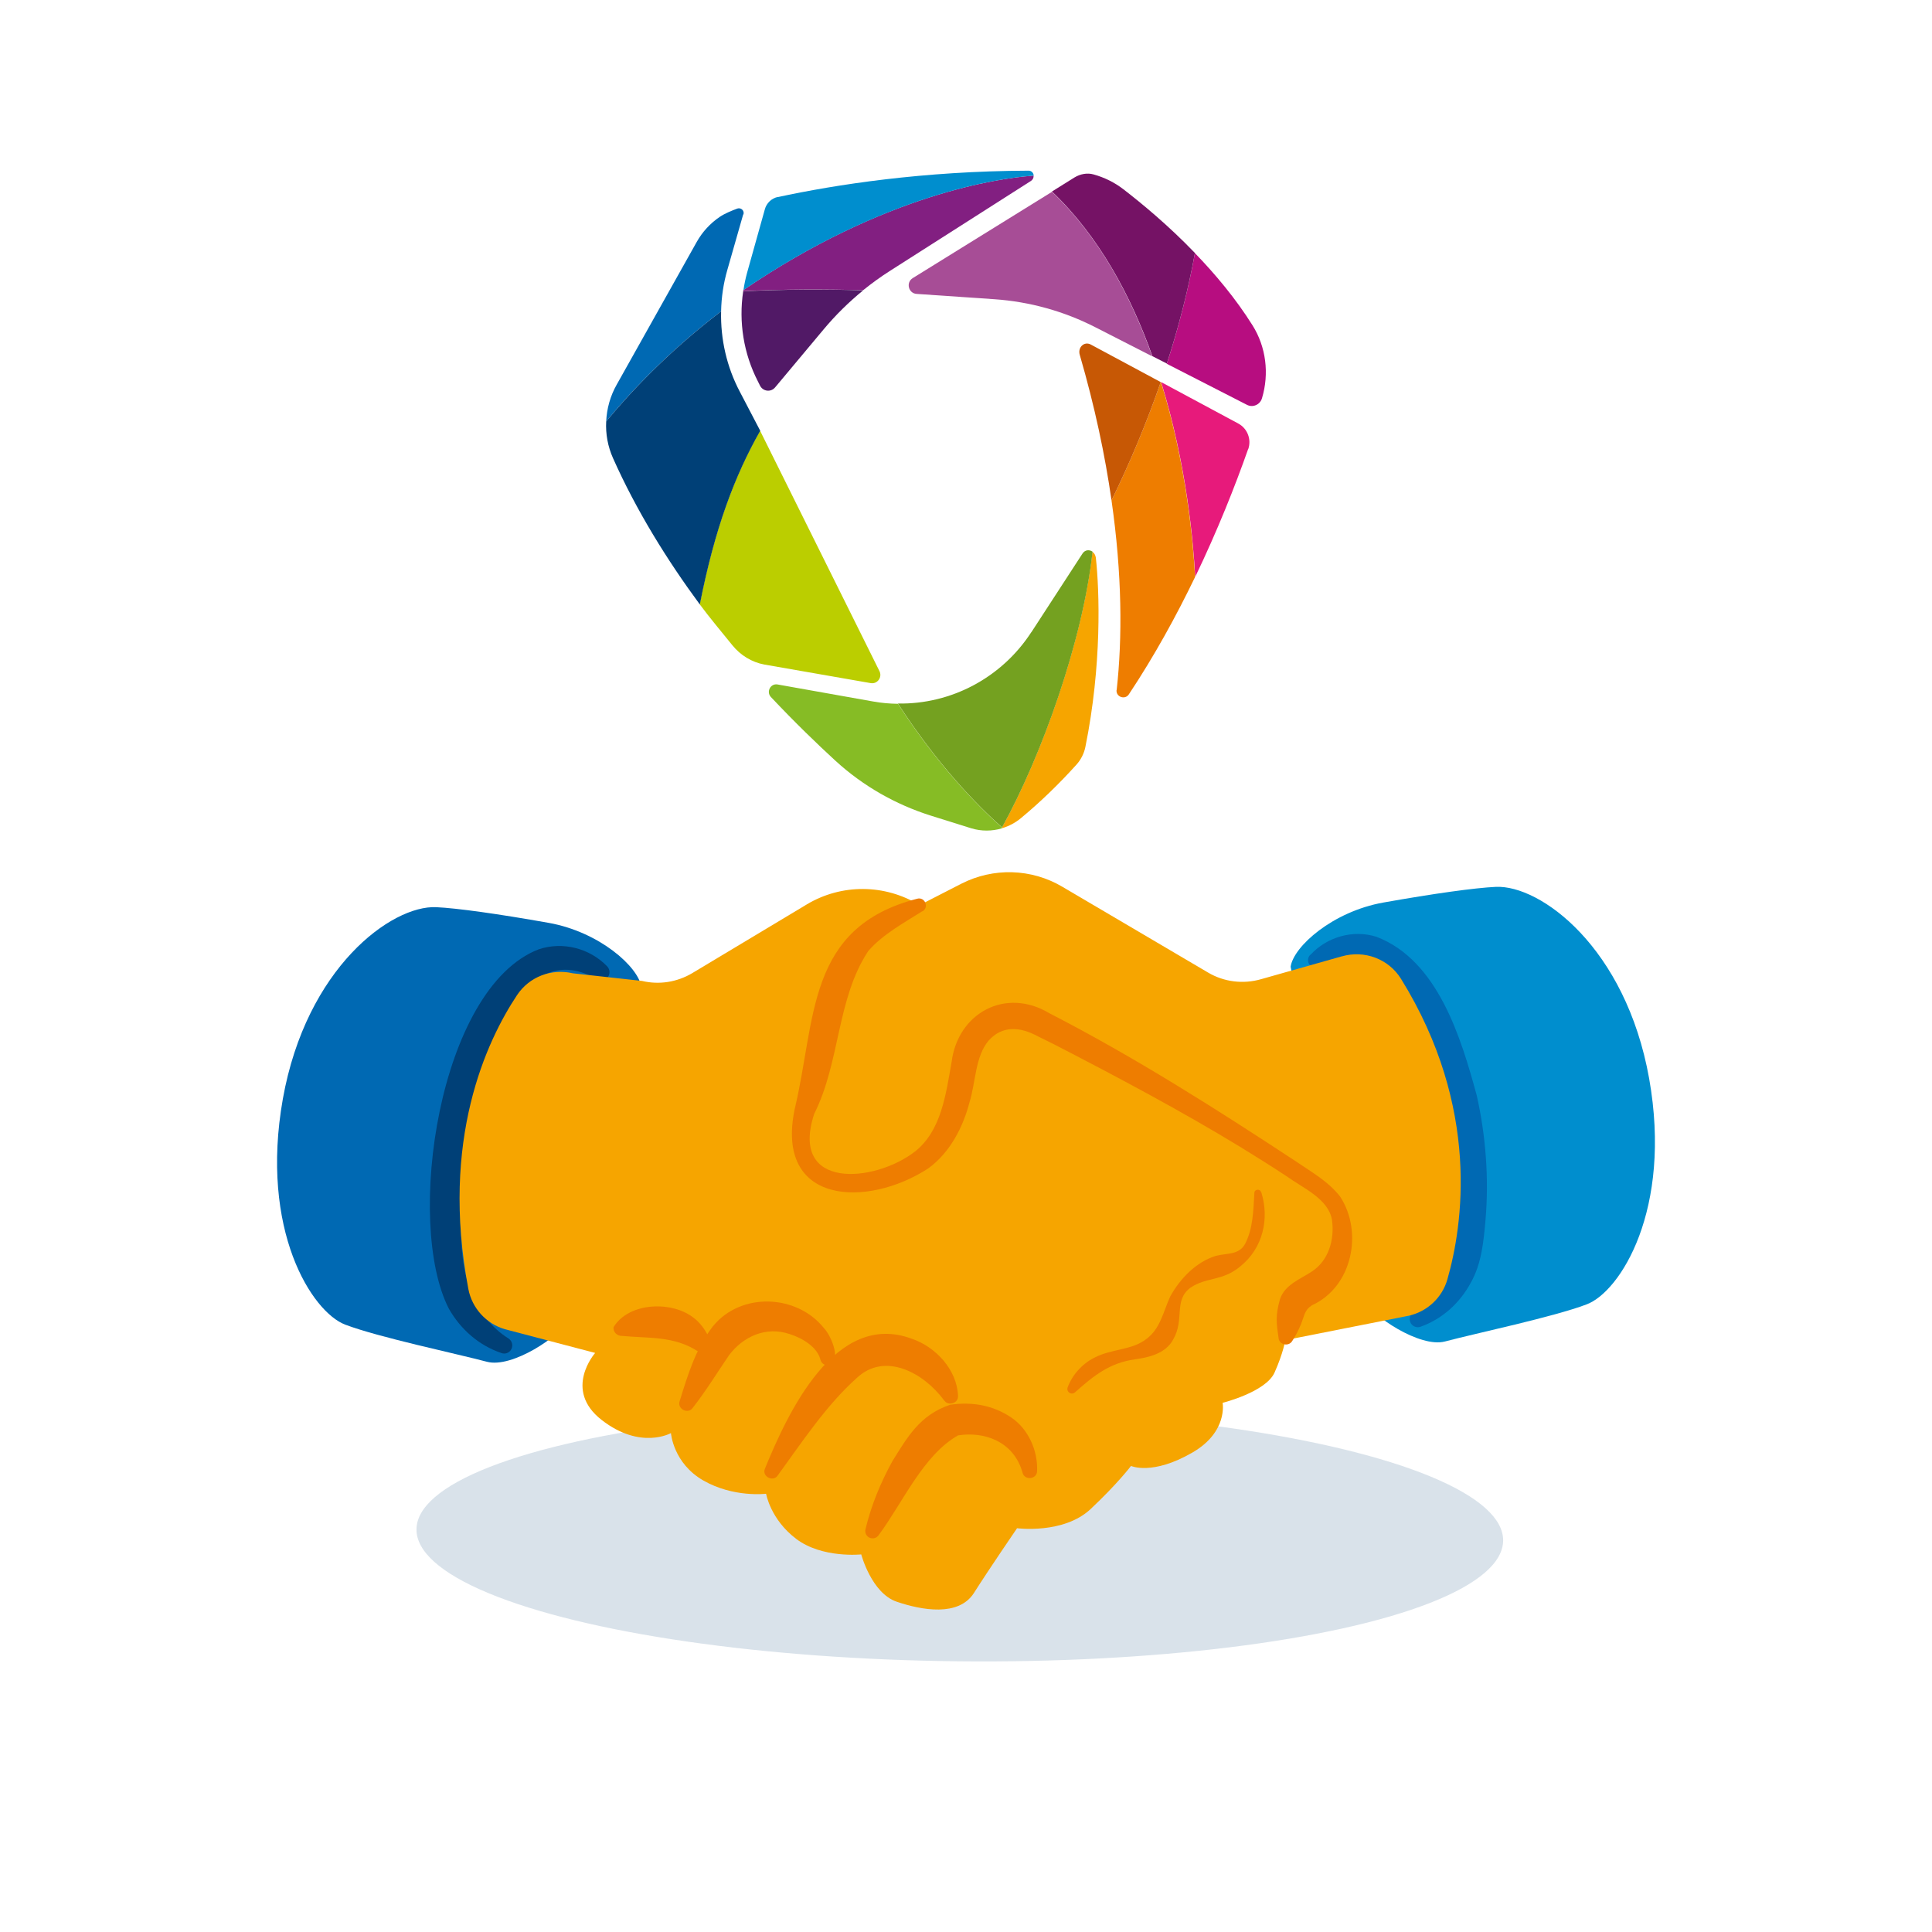 <?xml version="1.0" encoding="UTF-8"?>
<svg xmlns="http://www.w3.org/2000/svg" viewBox="0 0 141.73 141.73">
  <defs>
    <style>
      .cls-1 {
        fill: #008ece;
      }

      .cls-1, .cls-2, .cls-3, .cls-4, .cls-5, .cls-6, .cls-7, .cls-8, .cls-9, .cls-10, .cls-11, .cls-12, .cls-13, .cls-14, .cls-15, .cls-16, .cls-17, .cls-18, .cls-19, .cls-20, .cls-21 {
        stroke-width: 0px;
      }

      .cls-2 {
        fill: #f6a500;
      }

      .cls-3 {
        fill: #b70d80;
      }

      .cls-4 {
        fill: #751265;
      }

      .cls-5 {
        fill: #821f81;
      }

      .cls-6 {
        fill: #e71a7b;
      }

      .cls-7 {
        opacity: .15;
      }

      .cls-7, .cls-10 {
        fill: #004077;
      }

      .cls-8 {
        fill: #ee7d00;
      }

      .cls-9 {
        fill: #74a120;
      }

      .cls-11 {
        fill: #c75805;
      }

      .cls-12 {
        fill: #86bc25;
      }

      .cls-13 {
        fill: #0069b3;
      }

      .cls-14 {
        fill: #ee7d00;
      }

      .cls-15 {
        fill: #0069b3;
      }

      .cls-16 {
        fill: #f6a500;
      }

      .cls-17 {
        fill: #004077;
      }

      .cls-18 {
        fill: #a74d96;
      }

      .cls-19 {
        fill: #511966;
      }

      .cls-20 {
        fill: #bbce00;
      }

      .cls-21 {
        fill: #008ece;
      }
    </style>
  </defs>
  <g id="Schaduw">
    <ellipse class="cls-7" cx="70.41" cy="112.61" rx="9.27" ry="39.86" transform="translate(-42.93 181.83) rotate(-89.4)"/>
  </g>
  <g id="Iconen">
    <g>
      <path class="cls-3" d="M85.6,26.68c.87-2.69,1.57-5.43,2.06-8.11,1.49,1.54,2.99,3.33,4.22,5.29,1,1.59,1.24,3.55.7,5.35h0c-.14.48-.67.71-1.1.49l-5.88-3.01Z"/>
      <path class="cls-6" d="M91.56,32.95c-.95,2.7-2.24,5.96-3.88,9.37-.13-2.47-.62-8.22-2.5-14.29l5.66,3.04c.67.36.98,1.16.73,1.88Z"/>
      <path class="cls-4" d="M87.66,18.56c-.49,2.69-1.19,5.42-2.06,8.11l-1.06-.54c-1.56-4.39-3.9-8.78-7.37-12.08.69-.43,1.25-.78,1.65-1.03.43-.26.94-.36,1.42-.22.78.22,1.52.58,2.18,1.09,1.32,1.02,3.28,2.63,5.24,4.67Z"/>
      <path class="cls-8" d="M81.92,50.61c.42-3.81.4-8.48-.38-13.9,1.34-2.74,2.57-5.67,3.61-8.68h.02c1.88,6.08,2.37,11.83,2.5,14.3-1.37,2.84-2.98,5.78-4.86,8.61-.28.42-.95.19-.9-.32Z"/>
      <path class="cls-11" d="M81.54,36.71c-.47-3.29-1.22-6.86-2.33-10.68-.16-.53.31-1.01.8-.76l5.14,2.76c-1.04,3.01-2.27,5.94-3.61,8.68Z"/>
      <path class="cls-18" d="M77.16,14.06c3.48,3.3,5.81,7.69,7.37,12.08l-4.15-2.12c-2.32-1.19-4.84-1.89-7.44-2.07l-5.7-.39c-.6-.04-.8-.84-.28-1.16,2.53-1.57,7.34-4.55,10.2-6.32Z"/>
      <path class="cls-5" d="M75.65,13.26l-10.36,6.61c-.69.44-1.34.91-1.97,1.42-2.8-.08-5.79-.08-8.8.07,0-.03,0-.06.01-.08,10.36-7.07,18.81-8.2,21.1-8.38.07,0,.14-.01.19-.02.01.1-.01.2-.08.29-.03.03-.06.06-.09.09Z"/>
      <path class="cls-21" d="M57.05,14.46c4.26-.92,10.67-1.91,18.39-1.94.02,0,.03,0,.05,0,.2.02.33.18.34.36-.06,0-.12.01-.19.02-2.3.18-10.74,1.32-21.1,8.38.06-.42.15-.84.26-1.25l1.31-4.68c.12-.45.49-.8.94-.9Z"/>
      <path class="cls-2" d="M73.5,60.71c2.9-5.24,5.92-13.67,6.64-20.23.13.09.22.24.25.43.27,2.46.45,7.88-.77,13.9-.1.47-.32.91-.64,1.27-1.28,1.42-2.65,2.75-4.1,3.95-.4.33-.86.57-1.34.72-.02-.01-.03-.03-.04-.04Z"/>
      <path class="cls-9" d="M75.66,46.38l3.75-5.77c.19-.29.51-.3.74-.14-.72,6.56-3.74,14.99-6.64,20.23-1.91-1.7-4.74-4.62-7.64-9.09,3.89.07,7.61-1.88,9.79-5.24Z"/>
      <path class="cls-12" d="M65.87,51.62c2.9,4.47,5.73,7.39,7.64,9.09,0,.02-.01.04-.02.06-.72.21-1.5.22-2.25-.01l-2.97-.93c-2.59-.82-4.97-2.18-6.98-4.02-1.33-1.22-2.97-2.8-4.74-4.68-.35-.38-.03-1,.48-.92l7.02,1.25c.6.11,1.21.16,1.81.17Z"/>
      <path class="cls-19" d="M54.52,21.37c3.02-.15,6.01-.16,8.8-.07-1.04.85-2.01,1.8-2.88,2.84l-3.58,4.28c-.31.37-.88.3-1.1-.12l-.16-.32c-1.05-2.04-1.42-4.36-1.08-6.61Z"/>
      <path class="cls-20" d="M55.76,31.6l8.75,17.62c.24.46-.15.99-.65.89l-7.79-1.36c-.92-.17-1.75-.68-2.34-1.41-.7-.87-1.71-2.07-2.4-3.01,1.1-5.57,2.55-9.42,4.43-12.74Z"/>
      <path class="cls-15" d="M54.52,15.73l-1.16,4.06c-.29,1-.44,2.02-.46,3.05-4.04,3.08-6.86,6.16-8.43,8.08.04-.94.3-1.88.78-2.72l5.86-10.45c.42-.75,1-1.37,1.69-1.84.37-.25.89-.46,1.29-.61.27-.09.53.15.45.43Z"/>
      <path class="cls-17" d="M51.33,44.33c-2.38-3.23-4.63-6.84-6.36-10.72-.38-.85-.55-1.78-.5-2.69,1.58-1.92,4.39-5,8.43-8.08-.05,2.03.41,4.07,1.37,5.89l1.5,2.87c-1.88,3.32-3.33,7.16-4.43,12.74Z"/>
    </g>
    <g>
      <path class="cls-1" d="M94.68,70.92c.21-1.49,3.09-4.05,6.8-4.71,3.71-.66,6.73-1.08,8.25-1.15,3.27-.15,9.53,4.43,11.25,14.06,1.71,9.63-2.13,15.65-4.59,16.57-2.46.93-8.09,2.11-10.39,2.72-1.83.48-5.36-1.86-6.03-3.12-.67-1.26-5.29-24.37-5.29-24.37Z"/>
      <path class="cls-13" d="M96.13,70.05c1.21-1.32,3.12-1.87,4.84-1.33,4.53,1.73,6.22,7.46,7.36,11.63.67,2.98.9,6.06.65,9.1-.14,1.57-.28,3.24-1.09,4.66-.81,1.49-2.07,2.64-3.68,3.22-.31.11-.65-.05-.76-.36-.09-.26,0-.53.21-.69,2.33-1.56,3.17-4.29,3.19-6.98.15-2.84-.09-5.69-.71-8.47-.89-3.98-3.84-13.25-9.25-9.88-.58.4-1.25-.41-.77-.91h0Z"/>
      <path class="cls-13" d="M47.05,72.41c-.21-1.49-3.09-4.05-6.8-4.71s-6.73-1.08-8.25-1.15c-3.27-.15-9.53,4.43-11.25,14.06-1.71,9.63,2.13,15.65,4.59,16.57,2.46.93,8.09,2.11,10.39,2.72,1.83.48,5.36-1.86,6.03-3.12s5.29-24.37,5.29-24.37Z"/>
      <path class="cls-10" d="M43.71,71.8c-5.67-3.25-8.48,6.35-9.32,10.47-.57,2.89-.76,5.85-.54,8.78.08,2.78,1.01,5.61,3.47,7.15.27.19.34.56.16.83-.15.23-.44.32-.69.23-1.66-.56-2.99-1.73-3.86-3.25-3.24-6.3-.76-23.54,6.59-26.37,1.76-.59,3.74-.08,5.02,1.25.23.24.23.62,0,.85-.23.23-.58.22-.82.03h0Z"/>
      <path class="cls-16" d="M98.42,70.16l-5.9,1.67c-1.31.38-2.72.21-3.89-.48l-10.7-6.3c-2.27-1.34-5.06-1.42-7.41-.22l-3.06,1.57h0c-2.54-1.56-5.73-1.58-8.28-.05l-8.4,5.04c-1.11.66-2.43.87-3.68.57l-5.08-.56c-1.57-.37-3.2.26-4.09,1.6-2.24,3.37-5.65,10.62-3.57,21.57.27,1.4,1.31,2.54,2.68,2.94l6.62,1.74s-2.38,2.7.48,4.92c2.86,2.22,5.08.96,5.08.96,0,0,.16,2.21,2.38,3.48,2.22,1.27,4.6.97,4.6.97,0,0,.32,1.89,2.22,3.32,1.9,1.43,4.76,1.13,4.76,1.13,0,0,.75,2.84,2.6,3.47s4.54,1.11,5.66-.63c1.11-1.75,3.17-4.76,3.17-4.76,0,0,3.42.45,5.4-1.41s2.96-3.16,2.96-3.16c0,0,1.56.72,4.5-.98,2.63-1.52,2.22-3.65,2.22-3.65,0,0,3.17-.79,3.81-2.22s.79-2.38.79-2.38l9.06-1.79c1.36-.31,2.45-1.33,2.83-2.67,1.12-3.91,2.46-12.58-3.4-22.04-.91-1.47-2.69-2.13-4.35-1.65Z"/>
      <g>
        <path class="cls-14" d="M67.64,66.86c-1.33.84-2.89,1.69-3.94,2.9-2.33,3.51-2.05,8.13-3.97,11.95-1.84,5.6,4.41,5.08,7.4,2.76,1.93-1.53,2.26-4.2,2.68-6.57.46-3.59,3.96-5.5,7.17-3.57,6.19,3.18,12.27,7.04,18.09,10.87,1.12.77,2.36,1.45,3.24,2.58,1.71,2.61.89,6.63-2.06,7.97-.55.35-.53.69-.83,1.44-.18.41-.37.82-.64,1.21-.26.39-.9.26-.98-.2-.16-1.13-.25-1.67.1-2.9.36-1.06,1.48-1.46,2.3-2,1.27-.8,1.72-2.38,1.51-3.83-.28-1.54-2.12-2.31-3.34-3.19-4.39-2.89-8.95-5.42-13.59-7.87-1.55-.8-3.09-1.64-4.63-2.38-1.34-.73-2.63-.8-3.62.3-1,1.18-.94,3.02-1.41,4.54-.46,1.77-1.4,3.66-3.02,4.84-4.48,2.92-11.28,2.69-9.8-4.36,1.58-6.6.84-13.32,8.98-15.42.58-.16.9.65.38.93h0Z"/>
        <path class="cls-14" d="M51.21,99.14c-1.77-1.15-3.59-.95-5.61-1.14-.34,0-.63-.29-.59-.64,1.12-1.85,4.37-1.97,5.97-.61.59.44,1.76,2.11.7,2.48-.17.04-.33-.02-.48-.1h0Z"/>
        <path class="cls-14" d="M60.17,99.68c-.25-.85-1.25-1.5-2.23-1.81-1.75-.6-3.43.18-4.46,1.55-.88,1.29-1.69,2.62-2.67,3.87-.34.47-1.12.08-.96-.47.59-1.92,1.19-3.89,2.43-5.5,2.05-2.56,6.19-2.39,8.18.13.47.46,1.45,2.62.18,2.7-.26-.03-.43-.23-.47-.47h0Z"/>
        <path class="cls-14" d="M69.25,102.72c-1.49-2.02-4.34-3.57-6.4-1.63-2.22,1.98-4.01,4.69-5.79,7.14-.33.52-1.18.09-.95-.48,1.69-4.13,5.17-11.63,10.78-9.54,1.77.6,3.32,2.29,3.39,4.19.04.55-.74.78-1.02.32h0Z"/>
        <path class="cls-14" d="M75.02,108.06c-.65-2.38-2.9-3.06-4.74-2.76-2.56,1.45-4.04,4.91-5.81,7.3-.16.26-.51.33-.76.16-.19-.13-.27-.36-.22-.57.42-1.76,1.1-3.4,1.97-4.99,1.09-1.74,2-3.4,4.25-4.15,1.61-.23,3.13.03,4.48.94,1.27.86,1.95,2.45,1.89,3.92,0,.6-.89.72-1.06.15h0Z"/>
        <path class="cls-14" d="M92.53,87.47c.6,1.94.13,4.08-1.54,5.43-1.35,1.12-2.45.75-3.67,1.57-1.25.95-.39,2.31-1.26,3.8-.55,1.03-1.79,1.31-2.8,1.45-1.87.26-3.04,1.21-4.41,2.43-.14.12-.35.1-.47-.04-.08-.09-.1-.23-.06-.33.33-.89,1.04-1.72,1.96-2.18,1.28-.67,2.75-.53,3.84-1.39,1.01-.76,1.22-2,1.73-3.11.73-1.31,1.89-2.52,3.34-2.97.79-.21,1.7-.05,2.15-.88.59-1.15.6-2.43.68-3.74,0-.28.43-.32.49-.05h0Z"/>
      </g>
    </g>
  </g>
</svg>